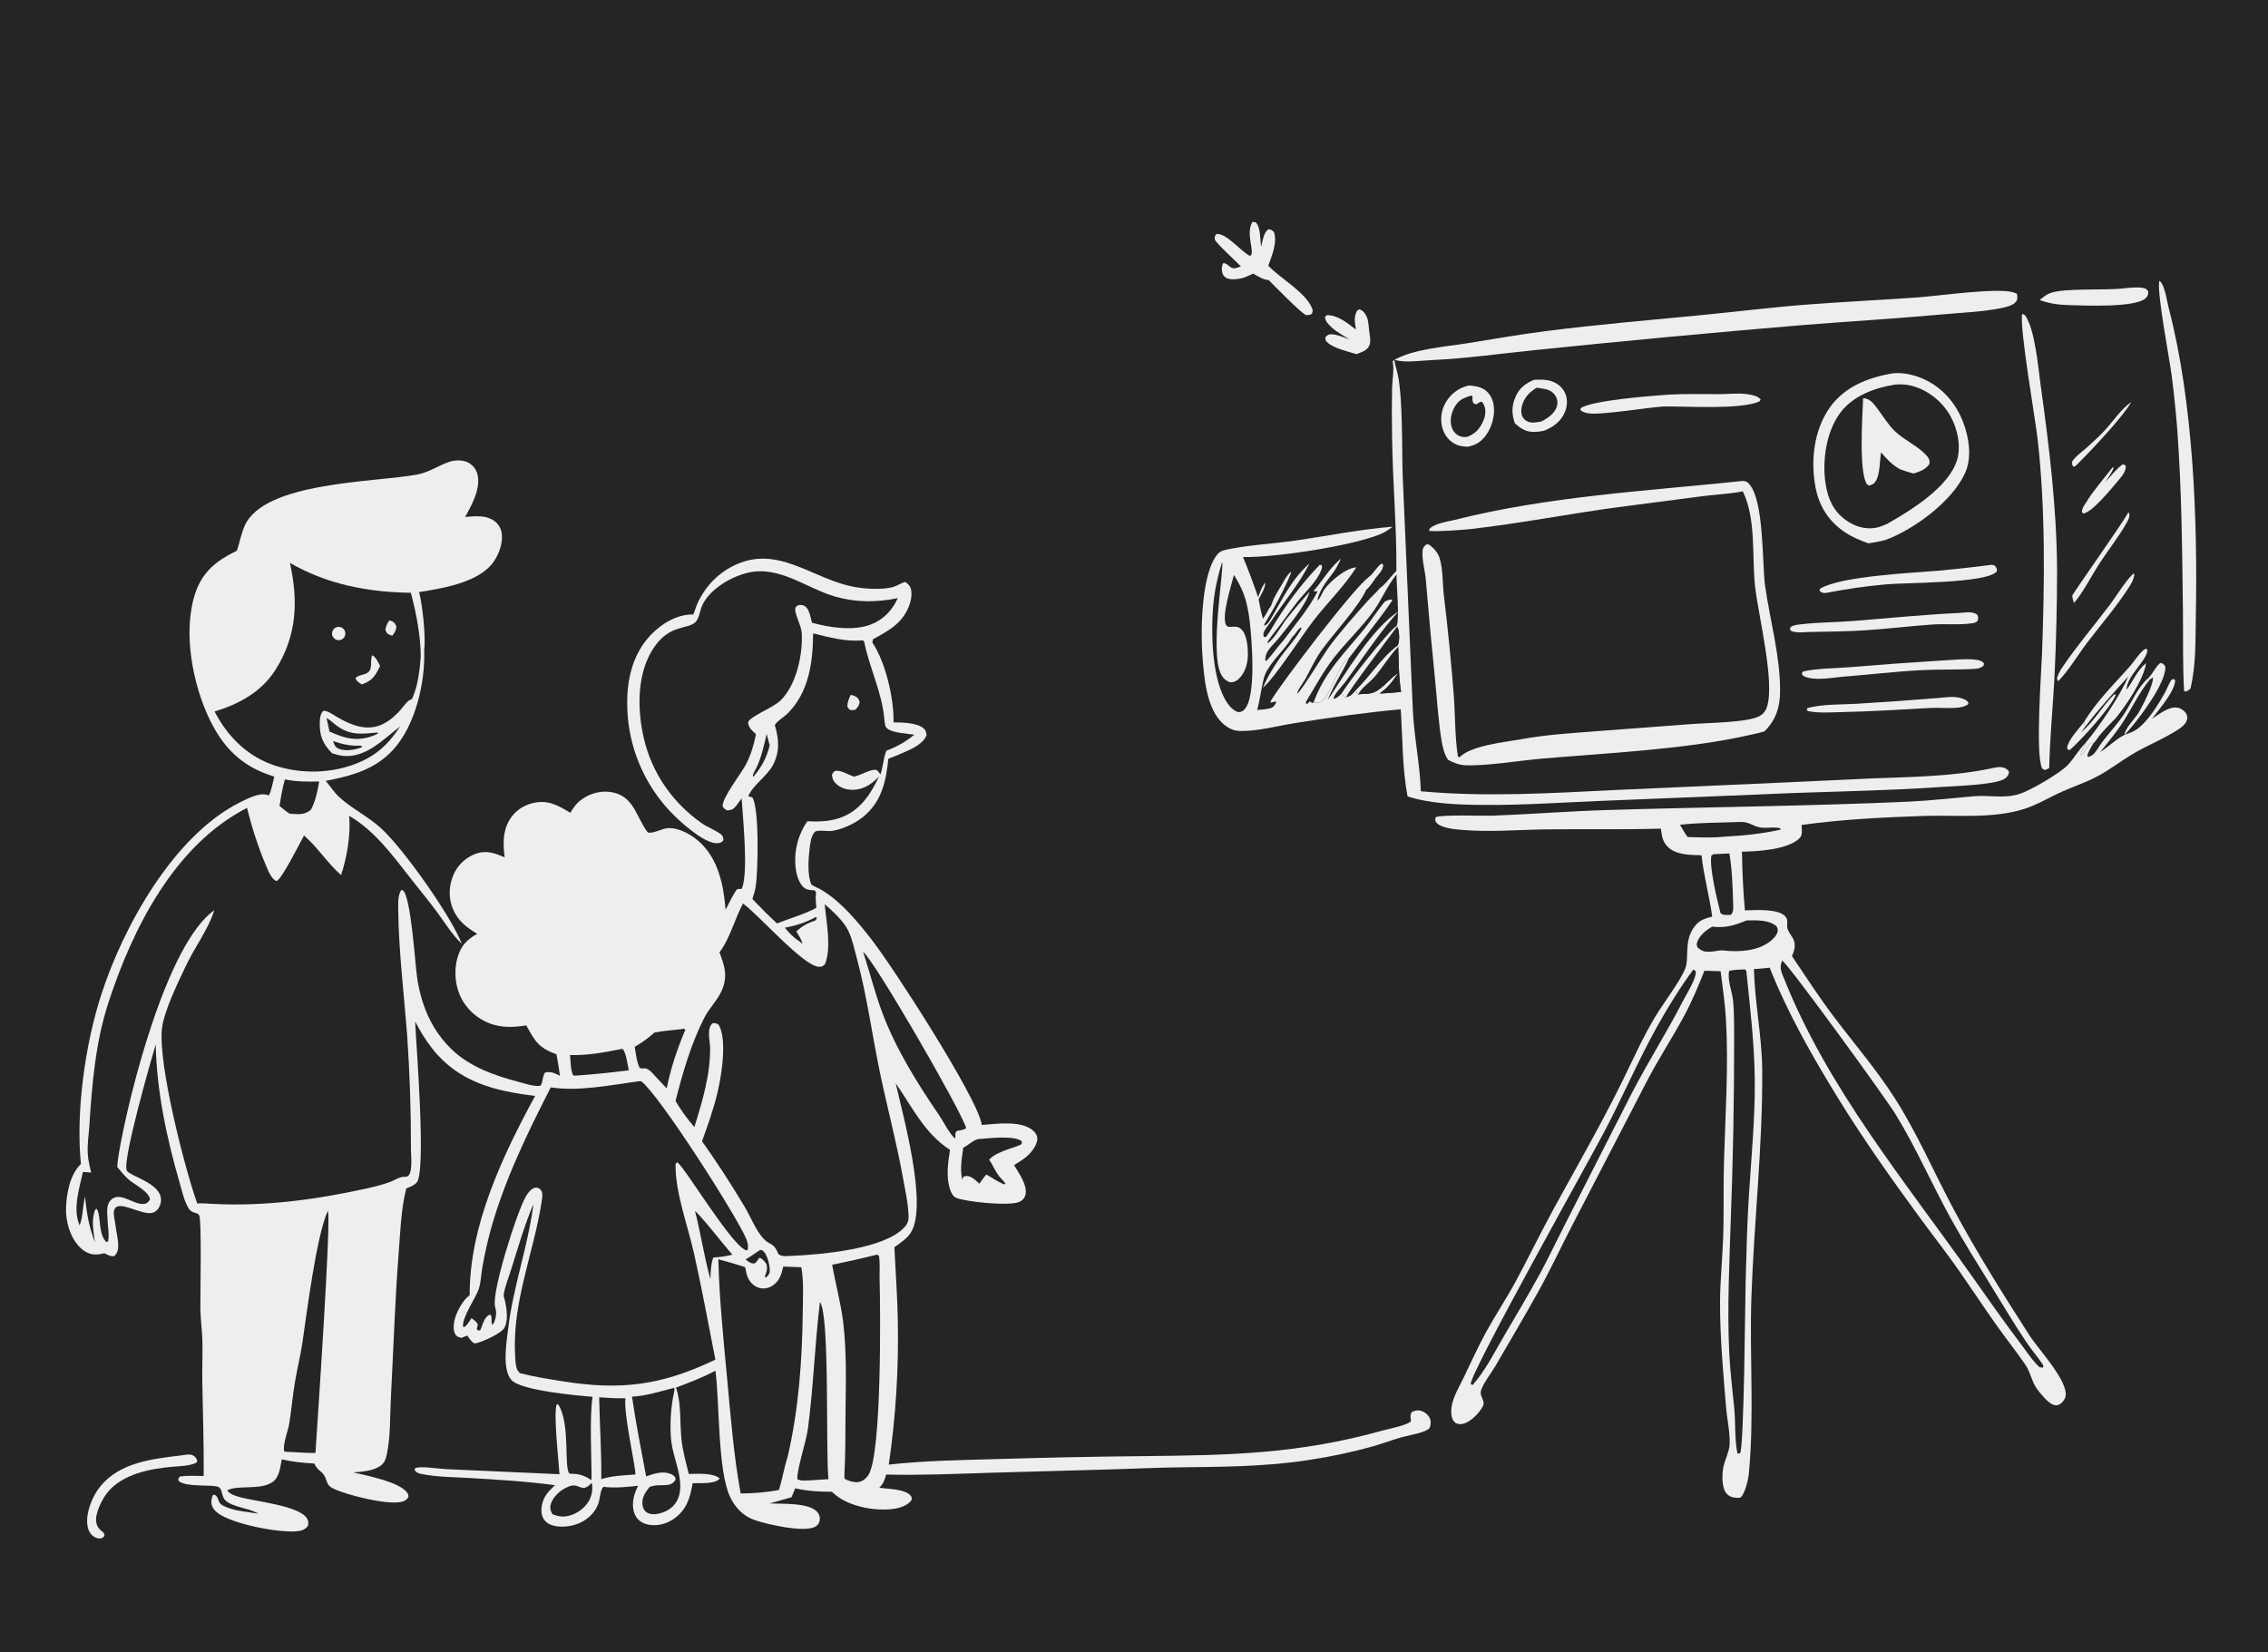 <?xml version="1.0" encoding="UTF-8"?> <svg xmlns="http://www.w3.org/2000/svg" width="151" height="110" viewBox="0 0 151 110" fill="none"><rect x="0" y="0" width="151" height="110" fill="#808080" stroke="none"/><g clip-path="url(#clip0_30_2404)"><path d="M0 -41H151V110H0V-41Z" fill="#252525"></path><path d="M15.77 36.666C15.954 36.123 16.054 35.549 16.284 35.02C17.575 32.049 25.015 32.123 27.798 31.589C28.588 31.437 29.174 30.998 29.916 30.748C30.306 30.617 30.822 30.607 31.191 30.807C31.227 30.827 31.262 30.848 31.296 30.872C31.33 30.895 31.363 30.92 31.394 30.946C31.426 30.973 31.456 31.001 31.484 31.03C31.513 31.06 31.54 31.091 31.565 31.123C31.59 31.155 31.614 31.189 31.636 31.224C31.658 31.259 31.678 31.294 31.696 31.331C31.715 31.368 31.731 31.405 31.745 31.444C31.76 31.483 31.772 31.522 31.783 31.561C32.033 32.515 31.41 33.615 30.973 34.419C31.59 34.373 32.23 34.285 32.792 34.606C32.83 34.626 32.865 34.649 32.9 34.674C32.935 34.698 32.968 34.724 33 34.753C33.032 34.781 33.062 34.81 33.091 34.842C33.12 34.873 33.147 34.905 33.172 34.94C33.198 34.974 33.221 35.009 33.243 35.046C33.264 35.082 33.284 35.12 33.302 35.158C33.32 35.197 33.335 35.236 33.349 35.277C33.362 35.317 33.374 35.358 33.383 35.399C33.53 36.048 33.243 36.854 32.878 37.384C31.91 38.792 29.466 39.167 27.902 39.421C28.14 40.331 28.352 42.394 28.243 43.319C28.314 45.458 27.649 48.329 26.157 49.937C24.932 51.256 23.391 51.654 21.69 51.99C21.989 52.354 22.261 52.775 22.607 53.09C23.4 53.814 24.455 54.329 25.331 55.11C26.832 56.449 30.053 61.026 30.747 62.837C30.119 62.264 29.622 61.43 29.112 60.743C28.557 59.996 27.966 59.278 27.391 58.547C26.163 56.986 24.993 55.34 23.242 54.313C23.367 55.53 23.099 57.103 22.707 58.26C21.8 57.466 21.152 56.415 20.242 55.627C19.987 56.081 18.769 58.536 18.409 58.663C18.052 58.518 17.837 57.926 17.693 57.587C17.19 56.407 16.754 55.037 16.446 53.791C11.62 56.254 8.811 61.842 7.207 66.793C6.346 69.45 6.13 72.18 5.949 74.946C5.909 75.553 5.81 76.16 5.841 76.769C5.863 77.21 5.964 77.64 6.073 78.066L5.522 78.024C5.279 79.133 4.828 80.498 5.3 81.585C5.522 81.046 5.509 80.266 5.659 79.668C5.77 80.783 5.922 81.662 6.321 82.716C6.233 81.985 6.056 81.248 6.337 80.542L6.428 80.475C6.765 80.954 6.497 82.128 7.088 82.7L7.194 82.648C7.293 82.163 7.167 81.669 7.16 81.18C7.144 80.787 7.062 80.264 7.339 79.941C7.959 79.219 8.912 80.286 9.637 80.149C9.812 80.115 9.884 80.01 9.983 79.874C9.981 79.366 8.917 78.844 8.561 78.527C8.279 78.277 8.045 77.988 7.81 77.697C7.823 77.356 7.874 77.024 7.932 76.688C8.561 73.008 11.08 62.85 14.266 60.605C14.259 60.625 14.252 60.645 14.245 60.666C13.875 61.845 12.936 63.12 12.384 64.288C11.862 65.394 10.931 67.28 10.786 68.454C10.501 70.775 12.289 77.764 13.13 80.123C13.483 80.104 13.829 80.131 14.181 80.154C17.635 80.326 20.974 79.879 24.342 79.143C24.891 79.023 25.445 78.886 25.973 78.692C26.26 78.587 26.602 78.346 26.906 78.347C26.952 78.347 26.998 78.355 27.043 78.35C27.521 78.291 27.363 76.956 27.36 76.57C27.368 74.023 27.284 71.478 27.109 68.937C26.898 66.174 26.549 63.373 26.513 60.603C26.508 60.189 26.481 59.633 26.703 59.273L26.811 59.261C27.354 59.627 27.632 64.091 27.759 64.992C27.835 65.57 27.961 66.138 28.135 66.695C28.523 67.903 29.144 68.972 30.06 69.855C31.294 71.044 32.924 71.604 34.547 72.037C34.967 72.149 35.482 72.327 35.916 72.298C36.157 72.282 36.085 71.636 36.296 71.409C36.677 71.309 36.949 71.461 37.281 71.627C37.22 71.147 37.133 70.671 37.052 70.195C35.855 69.76 35.638 69.349 35.038 68.269C34.349 68.385 33.625 68.427 32.944 68.245C32.886 68.23 32.83 68.213 32.774 68.195C32.718 68.177 32.662 68.157 32.606 68.137C32.551 68.116 32.496 68.094 32.442 68.07C32.388 68.046 32.335 68.021 32.282 67.995C32.229 67.969 32.177 67.941 32.125 67.912C32.074 67.884 32.023 67.853 31.973 67.822C31.923 67.791 31.873 67.758 31.825 67.724C31.777 67.69 31.729 67.655 31.683 67.619C31.636 67.583 31.59 67.546 31.545 67.507C31.5 67.469 31.457 67.429 31.414 67.388C31.371 67.348 31.329 67.306 31.288 67.263C31.247 67.221 31.208 67.177 31.169 67.132C31.131 67.088 31.093 67.042 31.057 66.995C31.02 66.949 30.985 66.901 30.951 66.853C30.917 66.805 30.885 66.755 30.853 66.706C30.822 66.656 30.791 66.605 30.762 66.553C30.303 65.722 30.197 64.672 30.46 63.761C30.686 62.976 31.078 62.553 31.772 62.174C31.079 61.754 30.526 61.343 30.182 60.581C29.858 59.861 29.868 59.053 30.159 58.324C30.175 58.283 30.192 58.242 30.21 58.202C30.228 58.162 30.247 58.123 30.268 58.084C30.288 58.045 30.309 58.006 30.331 57.968C30.353 57.93 30.376 57.893 30.4 57.856C30.424 57.819 30.449 57.783 30.475 57.748C30.501 57.712 30.528 57.678 30.556 57.643C30.583 57.609 30.612 57.576 30.641 57.543C30.67 57.511 30.701 57.479 30.732 57.447C30.763 57.416 30.794 57.386 30.827 57.356C30.859 57.327 30.893 57.298 30.927 57.27C30.961 57.242 30.995 57.215 31.03 57.19C31.066 57.163 31.102 57.138 31.139 57.114C31.175 57.09 31.212 57.066 31.25 57.044C31.288 57.022 31.326 57 31.365 56.98C31.404 56.959 31.444 56.94 31.483 56.922C31.523 56.903 31.564 56.886 31.605 56.87C32.365 56.569 32.892 56.791 33.599 57.075C33.491 56.222 33.461 55.371 33.916 54.6C34.255 54.025 34.796 53.641 35.441 53.477C36.455 53.219 37.135 53.608 37.973 54.115C37.986 54.094 37.998 54.073 38.011 54.052L38.077 53.948C38.231 53.702 38.378 53.506 38.605 53.32C39.143 52.877 39.874 52.643 40.571 52.722C42.214 52.906 42.328 54.385 43.127 55.419C43.426 55.534 44.056 55.18 44.41 55.141C45.108 55.064 45.937 55.516 46.45 55.949C47.81 57.093 48.173 58.89 48.308 60.569C48.444 60.342 48.942 59.25 49.108 59.195C49.226 59.155 49.233 59.239 49.399 59.158C49.831 58.001 49.465 54.549 49.377 53.16C49.267 53.313 49.154 53.465 49.039 53.616C48.851 53.858 48.75 53.923 48.443 53.962C48.259 53.88 48.233 53.86 48.116 53.697C48.029 53.167 49.406 51.425 49.703 50.823C50.01 50.198 50.199 49.564 50.331 48.882C50.077 48.642 49.838 48.459 49.805 48.093C49.944 47.674 51.466 47.146 52.002 46.602C52.996 45.594 53.417 43.727 53.386 42.34L53.382 42.191C53.37 41.673 52.895 40.886 52.947 40.509C52.962 40.402 53.053 40.36 53.129 40.294C53.271 40.276 53.379 40.26 53.516 40.319C53.887 40.48 53.955 41.099 54.06 41.459C55.236 41.79 56.832 42.026 57.997 41.572C58.834 41.247 59.408 40.624 59.775 39.823C58.358 40.113 56.987 40.12 55.589 39.715C53.672 39.158 51.905 37.648 49.811 38.127C48.672 38.388 47.208 39.243 46.732 40.353C46.601 40.66 46.552 41.145 46.327 41.394C45.818 41.955 44.528 41.486 43.427 43.282C42.382 44.986 42.431 47.316 42.876 49.197C43.419 51.492 44.783 53.44 46.708 54.8C47.108 55.083 47.591 55.248 47.982 55.531C48.139 55.645 48.151 55.76 48.164 55.94C48.045 56.076 48.011 56.109 47.819 56.135C47.06 56.238 45.68 55.039 45.161 54.557C45.096 54.497 45.032 54.437 44.968 54.375C44.905 54.314 44.842 54.252 44.78 54.189C44.718 54.126 44.657 54.063 44.597 53.998C44.536 53.934 44.477 53.869 44.418 53.803C44.359 53.737 44.301 53.671 44.244 53.603C44.187 53.536 44.131 53.468 44.076 53.399C44.02 53.33 43.966 53.261 43.912 53.191C43.859 53.121 43.806 53.05 43.755 52.978C43.703 52.907 43.652 52.835 43.602 52.762C43.552 52.689 43.503 52.616 43.455 52.542C43.407 52.468 43.359 52.394 43.313 52.318C43.267 52.243 43.222 52.167 43.178 52.091C43.133 52.015 43.09 51.938 43.047 51.861C43.005 51.783 42.964 51.705 42.923 51.627C42.883 51.548 42.843 51.469 42.805 51.39C42.767 51.31 42.729 51.23 42.693 51.15C42.657 51.07 42.621 50.989 42.587 50.908C42.553 50.826 42.519 50.745 42.487 50.662C42.455 50.58 42.423 50.498 42.393 50.415C42.363 50.332 42.334 50.249 42.306 50.165C42.278 50.081 42.251 49.997 42.224 49.913C42.199 49.829 42.174 49.744 42.15 49.659C42.126 49.574 42.103 49.489 42.081 49.403C42.06 49.318 42.039 49.232 42.02 49.146C42 49.06 41.982 48.974 41.964 48.887C41.947 48.801 41.931 48.714 41.916 48.627C41.9 48.54 41.886 48.453 41.873 48.366C41.861 48.278 41.849 48.191 41.838 48.103C41.827 48.016 41.818 47.928 41.809 47.84C41.8 47.752 41.793 47.664 41.787 47.576C41.78 47.488 41.775 47.4 41.771 47.312C41.767 47.224 41.764 47.136 41.762 47.048C41.716 45.309 42.099 43.558 43.333 42.269C44.037 41.532 45.03 40.923 46.069 40.912H46.167C46.285 40.565 46.403 40.212 46.575 39.887C47.064 38.962 47.788 38.217 48.716 37.728C51.764 36.12 54.09 38.617 56.991 39.096C57.695 39.212 58.853 39.287 59.53 39.057C59.782 38.972 59.99 38.825 60.249 38.745C60.385 38.821 60.496 38.907 60.578 39.044C60.754 39.342 60.684 39.85 60.584 40.164C60.176 41.45 59.212 41.967 58.126 42.558L58.076 42.767C58.967 44.105 59.526 46.512 59.489 48.097C60.03 48.095 61.084 48.119 61.498 48.498C61.653 48.639 61.665 48.748 61.687 48.948C61.461 49.535 60.734 49.847 60.191 50.089C59.847 50.243 59.495 50.382 59.145 50.521C58.986 52.039 58.704 53.382 57.448 54.401C56.922 54.828 56.057 55.231 55.376 55.323C55.113 55.359 54.428 55.236 54.264 55.379C54.002 55.607 53.94 56.179 53.9 56.515C53.82 57.183 53.744 58.273 54.022 58.892C54.267 59.074 54.55 59.137 54.789 59.309C56.034 60.078 57.053 61.315 57.955 62.459C59.451 64.356 64.877 72.797 65.327 74.718C65.341 74.778 65.354 74.837 65.367 74.897C66.345 74.828 68.022 74.572 68.804 75.293C68.951 75.429 69.059 75.599 69.062 75.807C69.067 76.264 68.623 76.785 68.288 77.055C68.049 77.247 67.773 77.407 67.517 77.575C67.821 78.094 68.44 78.936 68.268 79.568C68.213 79.772 68.091 79.901 67.907 80C67.281 80.335 64.315 80.019 63.674 79.755C63.458 79.666 63.355 79.467 63.278 79.255C62.969 78.416 63.111 77.415 63.251 76.557C61.556 75.466 60.747 73.722 59.634 72.118C60.092 74.185 61.825 80.295 60.614 82.111C60.376 82.468 59.893 82.791 59.546 83.04C59.623 84.656 59.744 86.274 59.775 87.892C59.808 89.501 59.774 91.108 59.674 92.714C59.574 94.32 59.407 95.919 59.174 97.511C61.564 97.247 63.97 97.211 66.372 97.144C69.62 97.044 72.868 96.978 76.118 96.948C81.903 96.884 86.406 96.819 92.076 95.237C92.473 95.127 93.709 94.896 93.946 94.616C93.915 94.364 93.87 94.254 93.982 94.022C94.194 93.912 94.374 93.862 94.607 93.932C94.865 94.01 95.099 94.199 95.205 94.45C95.295 94.664 95.254 94.856 95.186 95.066C94.955 95.384 93.782 95.56 93.361 95.678C92.68 95.869 92.018 96.125 91.336 96.317C89.981 96.69 88.608 96.982 87.218 97.192C84.259 97.662 81.351 97.656 78.365 97.696C76.904 97.715 75.441 97.79 73.98 97.83L65.975 98.054C63.643 98.128 61.332 98.229 58.998 98.175C58.899 98.543 58.818 98.776 58.544 99.052C59.1 99.138 60.24 99.127 60.625 99.573C60.725 99.69 60.695 99.741 60.69 99.877C60.394 100.268 59.887 100.41 59.417 100.469C58.246 100.616 56.577 100.304 55.648 99.55C55.557 99.474 55.466 99.397 55.377 99.318C54.528 99.319 53.774 99.278 52.947 99.089L52.694 99.688L51.241 100.099C52.062 100.135 53.857 100.026 54.418 100.672C54.545 100.818 54.599 100.998 54.58 101.19C54.561 101.383 54.468 101.529 54.304 101.631C53.585 102.076 51.012 101.477 50.224 101.198C49.473 100.932 48.931 100.356 48.6 99.644C47.776 97.868 47.916 93.422 47.634 91.263C46.783 91.706 45.907 92.053 45.008 92.384C45.373 93.453 45.253 94.696 45.37 95.815C45.455 96.623 45.666 97.351 45.858 98.134C46.443 98.13 47.445 98.044 47.916 98.427C47.79 98.615 47.58 98.654 47.36 98.698C46.957 98.777 46.524 98.728 46.114 98.752C45.946 99.732 45.722 100.529 44.852 101.13C44.374 101.46 43.757 101.622 43.18 101.512C42.848 101.448 42.542 101.284 42.355 100.995C42.089 100.584 42.105 100.042 42.221 99.584C42.278 99.356 42.383 99.136 42.48 98.923C41.704 98.997 40.957 99.092 40.178 98.99C39.965 99.169 39.945 99.79 39.845 100.078C39.463 101.177 38.282 101.729 37.175 101.631C36.82 101.599 36.447 101.485 36.23 101.183C36.027 100.901 36.017 100.525 36.084 100.196C36.206 99.598 36.527 99.288 36.949 98.884C35.084 98.629 33.183 98.519 31.305 98.406C30.249 98.343 29.051 98.345 28.02 98.126C27.817 98.082 27.73 98.041 27.604 97.878L27.642 97.75C28.013 97.591 29.218 97.795 29.706 97.815L37.248 98.151C37.203 97.312 36.829 94.086 37.068 93.497L37.169 93.513C37.992 94.782 37.524 97.74 37.914 98.108L38.248 98.131C38.702 98.159 39.006 98.306 39.384 98.549C39.392 96.95 39.238 94.473 39.451 92.998C38.353 92.907 34.652 92.579 34.04 91.868C33.411 91.14 33.73 89.31 33.836 88.431C34.171 85.66 35.139 83.01 35.504 80.26L35.491 80.211C34.915 81.605 34.486 83.058 34.039 84.497C33.876 85.024 33.629 85.621 33.541 86.163C33.517 86.311 33.577 86.424 33.61 86.563C33.738 87.1 33.86 87.951 33.56 88.438C33.347 88.784 32.093 89.36 31.677 89.435C31.559 89.457 31.483 89.384 31.399 89.302C31.292 89.198 31.202 89.043 31.115 88.92C30.979 88.966 30.848 89.017 30.715 89.072C30.538 89.022 30.424 89.008 30.317 88.838C30.105 88.501 30.236 87.891 30.368 87.55C30.535 87.119 30.802 86.655 31.136 86.338L31.213 86.323L31.179 86.292L31.271 86.225C31.253 81.587 33.457 76.968 35.627 72.963C32.939 72.644 30.531 72.042 28.773 69.807C28.334 69.249 27.974 68.642 27.639 68.017C27.706 69.528 28.387 77.937 27.751 78.72C27.583 78.928 27.281 79.027 27.044 79.131C26.695 80.541 26.654 82.012 26.541 83.456C26.293 86.643 26.196 89.837 26.026 93.029C25.961 94.25 26.007 95.634 25.754 96.828C25.677 97.193 25.575 97.447 25.246 97.648C24.765 97.944 24.065 97.99 23.512 98.029C24.368 98.234 26.713 98.679 27.14 99.433C27.18 99.504 27.186 99.56 27.2 99.636C27.119 99.808 27.047 99.876 26.867 99.948C26.023 100.291 23.069 99.54 22.189 99.106C21.969 98.997 21.836 98.884 21.76 98.641C21.502 97.817 21.233 98.096 20.921 97.436C20.171 97.404 19.493 97.328 18.762 97.164C18.653 97.682 18.612 98.359 18.134 98.68C17.309 99.233 15.882 98.849 15.133 99.218C15.27 99.477 15.659 99.584 15.921 99.663C16.889 99.956 19.945 100.229 20.446 101.106C20.553 101.293 20.536 101.405 20.495 101.607C20.312 101.83 20.105 101.911 19.823 101.944C18.593 102.084 15.395 101.463 14.452 100.7C14.248 100.535 14.088 100.311 14.075 100.043C14.066 99.861 14.101 99.716 14.17 99.548L14.29 99.509C14.402 99.611 14.457 99.633 14.505 99.779C14.594 100.047 14.667 100.159 14.926 100.282C15.624 100.614 16.452 100.648 17.201 100.78C17.174 100.764 17.146 100.748 17.118 100.732C16.515 100.398 15.517 100.343 15.029 99.916C14.753 99.675 14.817 99.238 14.613 99.042C14.348 98.786 12.467 99.067 11.896 98.608L11.868 98.465L11.982 98.302C12.497 98.232 13.04 98.266 13.56 98.269C13.58 96.172 13.503 94.092 13.469 91.998C13.454 91.069 13.501 90.136 13.472 89.208C13.45 88.507 13.35 87.809 13.341 87.106C13.331 86.39 13.434 81.256 13.268 80.928C13.24 80.874 13.185 80.838 13.144 80.793C13.122 80.788 13.1 80.782 13.078 80.777C12.881 80.724 12.771 80.681 12.617 80.538C12.275 80.056 12.133 79.339 11.968 78.773C11.109 75.822 10.425 72.626 10.369 69.542C10.052 70.569 8.15 77.223 8.435 77.921C8.606 78.339 11.123 78.832 10.665 80.21C10.587 80.446 10.429 80.652 10.187 80.735C9.473 80.979 7.891 79.82 7.614 80.533C7.524 80.765 7.623 81.142 7.661 81.382C7.711 81.9 7.869 82.427 7.869 82.947C7.869 83.23 7.815 83.422 7.611 83.631C7.341 83.666 7.192 83.552 6.947 83.441C6.754 83.485 6.563 83.522 6.364 83.523C5.956 83.527 5.587 83.318 5.308 83.032C4.66 82.365 4.367 81.331 4.397 80.419C4.427 79.458 4.665 78.179 5.387 77.499C5.042 74.008 5.662 69.552 6.748 66.203C8.218 61.665 11.567 55.65 15.928 53.447C16.426 53.196 17.272 52.738 17.817 52.933C17.838 52.941 17.86 52.95 17.881 52.959C18.02 52.879 18.196 51.934 18.262 51.706C18.189 51.683 18.116 51.66 18.043 51.635C16.121 51.001 14.916 49.824 14.019 48.025C12.829 45.64 12.131 42.037 13.016 39.451C13.501 38.033 14.464 37.296 15.77 36.666Z" fill="#EEEEEE"></path><path d="M42.512 71.988L42.696 71.994C43.912 72.913 49.046 80.955 49.681 82.476C49.778 82.707 49.859 83.014 49.756 83.252C48.909 83.291 45.499 77.534 45.076 77.379L44.978 77.502C44.944 79.374 45.793 81.597 46.205 83.445C46.727 85.789 47.17 88.167 47.629 90.523C44.053 92.239 41.341 92.586 37.445 91.963C36.501 91.812 35.545 91.665 34.62 91.421C34.562 91.366 34.525 91.336 34.479 91.264C34.312 91.001 34.314 90.522 34.296 90.212C34.095 86.705 35.523 83.45 36.055 80.055C36.09 79.832 36.177 79.401 36 79.22C35.89 79.108 35.789 79.047 35.631 79.075C35.377 79.12 35.164 79.407 35.038 79.611C34.445 80.57 32.712 86.041 32.959 86.997C32.983 87.086 33.008 87.171 33.02 87.263C33.058 87.573 32.976 87.963 32.789 88.215C32.652 87.997 32.806 87.742 32.645 87.515C32.209 87.673 32.154 88.202 31.969 88.573L31.816 88.582L31.741 88.468C31.753 88.43 31.809 88.261 31.81 88.225C31.817 88.057 31.515 87.864 31.395 87.757C31.304 87.899 31.215 88.044 31.106 88.173C31.003 88.295 31 88.339 30.835 88.354C30.72 87.743 31.663 86.457 31.875 85.818C32.017 85.391 32.03 84.863 32.108 84.416C32.253 83.576 32.437 82.744 32.659 81.921C33.581 78.584 35.099 75.467 36.669 72.396C38.53 72.682 40.656 72.243 42.512 71.988Z" fill="#252525"></path><path d="M49.466 60.154C50.518 60.906 53.506 64.357 54.531 64.367C54.742 64.369 54.778 64.323 54.927 64.193C55.374 63.095 55.009 61.377 54.909 60.198C55.464 60.692 56.182 61.332 56.498 62.011C56.755 62.563 56.895 63.233 57.053 63.824C57.729 66.347 58.066 68.93 58.601 71.483C59.09 73.819 59.705 76.11 60.127 78.464C60.257 79.188 60.425 79.937 60.476 80.669C60.507 81.12 60.525 81.381 60.204 81.724C58.847 83.174 54.663 83.529 52.718 83.613C52.437 83.625 52.038 83.687 51.826 83.493C51.486 82.661 51.277 82.958 50.821 82.456C50.306 81.887 49.971 80.997 49.57 80.332C48.683 78.845 47.739 77.395 46.74 75.981C47.119 74.944 47.498 73.863 47.759 72.79C48.022 71.711 48.438 69.215 47.847 68.229C47.666 68.115 47.659 68.109 47.447 68.125C47.028 68.484 47.272 69.266 47.279 69.77C47.301 71.534 46.75 73.369 46.229 75.041C45.76 74.498 45.343 73.919 44.976 73.303C45.438 71.46 46.027 69.442 46.9 67.745C47.222 67.119 47.749 66.625 48.042 65.974C48.474 65.013 48.251 64.325 47.899 63.399L47.886 63.426C48.599 62.499 48.915 61.186 49.466 60.154Z" fill="#252525"></path><path d="M19.303 37.477C21.802 38.918 24.505 39.425 27.356 39.467C27.715 40.833 28.005 42.309 28.014 43.721C27.932 44.691 27.833 45.648 27.428 46.543C27.084 46.662 26.937 46.953 26.71 47.215C25.363 48.768 24.12 48.723 22.447 47.742C22.219 47.608 21.772 47.283 21.52 47.329C21.308 47.558 21.294 47.853 21.289 48.152C21.275 49.01 21.506 49.536 22.107 50.15C22.336 50.229 22.582 50.294 22.823 50.322C24.342 50.495 25.526 49.217 26.639 48.365C26.056 49.263 25.386 50 24.431 50.51C22.625 51.473 20.349 51.611 18.409 51.005C16.527 50.417 15.187 49.096 14.284 47.37C15.93 46.877 17.418 46.059 18.353 44.575C19.774 42.317 19.864 40.016 19.303 37.477Z" fill="#252525"></path><path d="M24.776 43.625C25.04 43.75 25.169 44.086 25.305 44.333C25.279 44.389 25.253 44.444 25.226 44.5C24.951 45.071 24.698 45.352 24.091 45.566C23.899 45.461 23.741 45.353 23.666 45.148C23.874 44.928 24.184 44.958 24.434 44.813C24.858 44.568 24.611 44.027 24.776 43.625Z" fill="#EEEEEE"></path><path d="M22.436 41.751C22.45 41.748 22.464 41.745 22.478 41.742C22.492 41.74 22.507 41.738 22.521 41.737C22.535 41.736 22.55 41.736 22.564 41.737C22.579 41.737 22.593 41.738 22.607 41.74C22.621 41.742 22.636 41.745 22.649 41.748C22.664 41.751 22.677 41.755 22.691 41.76C22.705 41.764 22.718 41.769 22.731 41.775C22.744 41.781 22.757 41.788 22.77 41.795C22.782 41.802 22.794 41.81 22.806 41.818C22.817 41.827 22.829 41.835 22.84 41.845C22.851 41.854 22.861 41.864 22.871 41.874C22.881 41.885 22.89 41.896 22.899 41.907C22.908 41.919 22.916 41.93 22.924 41.943C22.931 41.955 22.939 41.967 22.945 41.98C22.951 41.993 22.957 42.006 22.962 42.02C22.968 42.033 22.972 42.047 22.976 42.06C22.98 42.074 22.983 42.088 22.986 42.102C22.988 42.117 22.99 42.131 22.991 42.145C22.992 42.16 22.992 42.174 22.992 42.188C22.992 42.203 22.991 42.217 22.989 42.231C22.987 42.245 22.985 42.26 22.982 42.274C22.979 42.288 22.975 42.302 22.971 42.315C22.966 42.329 22.961 42.342 22.956 42.355C22.95 42.369 22.943 42.382 22.936 42.394C22.93 42.407 22.922 42.419 22.914 42.431C22.905 42.443 22.897 42.454 22.887 42.465C22.878 42.476 22.868 42.486 22.858 42.496C22.848 42.507 22.837 42.516 22.826 42.525C22.814 42.534 22.803 42.542 22.791 42.55C22.779 42.558 22.766 42.565 22.754 42.572C22.741 42.579 22.728 42.585 22.714 42.59C22.701 42.595 22.687 42.6 22.674 42.604C22.655 42.609 22.636 42.614 22.617 42.617C22.597 42.62 22.578 42.621 22.558 42.622C22.539 42.622 22.52 42.621 22.5 42.619C22.481 42.617 22.462 42.614 22.443 42.609C22.424 42.604 22.405 42.598 22.387 42.591C22.369 42.584 22.351 42.575 22.334 42.566C22.317 42.556 22.301 42.546 22.285 42.534C22.27 42.523 22.255 42.51 22.241 42.496C22.227 42.483 22.214 42.468 22.202 42.453C22.19 42.438 22.179 42.422 22.169 42.405C22.159 42.388 22.15 42.371 22.142 42.353C22.135 42.335 22.128 42.317 22.123 42.298C22.118 42.279 22.114 42.26 22.111 42.241C22.108 42.221 22.107 42.202 22.107 42.183C22.107 42.163 22.108 42.144 22.11 42.124C22.113 42.105 22.116 42.086 22.121 42.067C22.126 42.048 22.132 42.03 22.14 42.011C22.147 41.993 22.155 41.976 22.165 41.959C22.175 41.942 22.186 41.926 22.198 41.91C22.209 41.895 22.222 41.88 22.236 41.866C22.25 41.853 22.264 41.84 22.28 41.828C22.295 41.816 22.311 41.805 22.328 41.795C22.345 41.786 22.363 41.777 22.381 41.77C22.399 41.762 22.417 41.756 22.436 41.751Z" fill="#EEEEEE"></path><path d="M25.911 41.31C25.973 41.323 26.046 41.335 26.102 41.364C26.29 41.462 26.32 41.54 26.392 41.724C26.369 41.985 26.278 42.11 26.125 42.318C26.07 42.308 26.015 42.3 25.964 42.277C25.767 42.187 25.743 42.136 25.663 41.949C25.678 41.692 25.786 41.526 25.911 41.31Z" fill="#EEEEEE"></path><path d="M54.137 42.172C55.253 42.435 56.277 42.739 57.436 42.631L57.534 42.712C57.887 44.493 58.761 46.17 58.889 47.996C58.923 48.22 58.904 48.374 59.1 48.525C59.465 48.806 60.424 48.842 60.877 48.914C60.308 49.377 59.706 49.729 59.014 49.976C59.005 50.002 58.995 50.028 58.986 50.053C58.807 50.546 58.791 51.058 58.62 51.559C58.605 51.539 58.59 51.518 58.574 51.498C58.509 51.413 58.402 51.254 58.288 51.249C57.908 51.232 57.279 51.625 56.855 51.71C56.508 51.592 55.988 51.272 55.637 51.316C55.463 51.413 55.465 51.417 55.389 51.602C55.423 51.892 55.521 52.069 55.747 52.252C56.104 52.539 56.577 52.627 57.024 52.566C57.651 52.481 58.096 52.136 58.524 51.698C57.952 52.91 57.24 54.002 55.901 54.461C55.222 54.694 54.465 54.717 53.753 54.677C53.711 54.737 53.67 54.799 53.631 54.862C53.592 54.925 53.554 54.988 53.518 55.053C53.482 55.117 53.448 55.183 53.415 55.249C53.382 55.315 53.351 55.382 53.322 55.45C53.292 55.518 53.264 55.586 53.238 55.655C53.212 55.724 53.187 55.794 53.164 55.864C53.142 55.935 53.121 56.005 53.101 56.077C53.082 56.148 53.065 56.22 53.049 56.292C53.033 56.364 53.019 56.437 53.007 56.51C52.995 56.583 52.984 56.656 52.975 56.729C52.967 56.803 52.96 56.876 52.955 56.95C52.95 57.024 52.947 57.098 52.945 57.171C52.944 57.245 52.944 57.319 52.946 57.393C52.948 57.467 52.952 57.541 52.958 57.614C52.964 57.688 52.972 57.762 52.981 57.835C52.99 57.908 53.002 57.981 53.015 58.054C53.081 58.418 53.286 58.983 53.636 59.17C53.806 59.261 54.06 59.267 54.252 59.284C54.339 59.432 54.316 59.356 54.333 59.507C54.274 59.798 54.335 60.145 54.353 60.443C53.523 60.886 52.604 61.129 51.734 61.482C51.162 60.959 50.626 60.416 50.093 59.855C50.188 59.577 50.268 59.298 50.315 59.007C50.468 58.061 50.566 53.76 50.083 53.081C49.97 53.064 49.922 53.056 49.821 52.996C50.166 52.232 51.043 51.705 51.452 50.953C51.931 50.07 51.866 49.196 51.584 48.273C51.743 47.996 52.178 47.757 52.417 47.522C53.858 46.103 54.12 44.106 54.137 42.172Z" fill="#252525"></path><path d="M56.641 46.262C56.741 46.29 56.87 46.317 56.959 46.368C57.142 46.473 57.162 46.545 57.235 46.73C57.203 46.984 57.117 47.075 56.95 47.252C56.886 47.262 56.764 47.285 56.702 47.279C56.524 47.262 56.493 47.173 56.414 47.037C56.419 46.736 56.516 46.532 56.641 46.262Z" fill="#EEEEEE"></path><path d="M47.826 83.841C48.427 83.998 49.022 84.173 49.611 84.365C49.661 84.617 49.704 84.897 49.823 85.126C49.972 85.413 50.231 85.654 50.545 85.745C50.827 85.826 51.121 85.779 51.373 85.633C51.891 85.333 52.019 84.867 52.149 84.326C52.55 84.337 52.951 84.352 53.352 84.371C53.521 85.336 53.457 86.351 53.446 87.327C53.408 90.581 53.18 93.797 52.445 96.972C52.21 97.704 52.088 98.462 51.865 99.196C51.016 99.366 50.176 99.428 49.312 99.434C48.845 96.886 48.649 94.328 48.409 91.753C48.161 89.106 47.892 86.502 47.826 83.841Z" fill="#252525"></path><path d="M58.356 83.539C58.45 83.54 58.391 83.531 58.519 83.609C58.603 84.122 58.549 84.662 58.563 85.182C58.619 87.244 58.709 96.747 57.831 98.181C57.673 98.44 57.438 98.625 57.133 98.677C56.911 98.714 56.398 98.585 56.227 98.441L56.219 98.172C56.295 96.777 56.28 95.365 56.295 93.968C56.318 92.011 56.371 90.023 56.143 88.077C55.991 86.782 55.632 85.494 55.405 84.206C56.394 84.005 57.378 83.783 58.356 83.539Z" fill="#252525"></path><path d="M21.829 80.618C22.073 81.044 21.109 95.109 21.002 96.74C20.324 96.736 19.643 96.684 18.966 96.65L18.913 96.601C18.834 96.099 19.18 95.274 19.263 94.751C19.403 93.866 19.48 92.971 19.625 92.086C19.771 91.193 19.996 90.317 20.129 89.421C20.419 87.477 21.067 82.245 21.829 80.618Z" fill="#252525"></path><path d="M44.893 92.398C44.916 92.503 44.895 92.622 44.871 92.725C44.654 93.689 44.579 95.01 44.698 95.999C44.84 97.176 45.617 98.642 45.14 99.777C44.957 100.214 44.624 100.508 44.184 100.677C43.861 100.8 43.414 100.896 43.093 100.715C42.893 100.602 42.8 100.399 42.775 100.18C42.724 99.74 42.928 99.402 43.192 99.072L43.253 98.997C43.27 98.991 43.286 98.986 43.303 98.981C43.715 98.835 44.048 98.917 44.46 98.862C44.659 98.836 44.805 98.76 44.924 98.599C45.003 98.493 44.974 98.479 44.958 98.358C44.89 98.28 44.828 98.214 44.733 98.169C44.159 97.898 43.574 98.104 43.018 98.295C42.687 96.522 42.339 94.773 42.078 92.987C43.01 92.946 43.99 92.625 44.893 92.398Z" fill="#252525"></path><path d="M57.466 63.372C58.276 64.042 63.871 73.73 64.328 75.095C64.177 75.246 63.928 75.248 63.72 75.291L63.607 75.421C63.612 75.556 63.613 75.674 63.599 75.81C63.203 75.487 62.827 74.687 62.524 74.246C61.078 72.137 59.649 69.843 58.748 67.44C58.251 66.116 57.904 64.719 57.466 63.372Z" fill="#252525"></path><path d="M54.592 86.683C55.26 87.601 54.961 96.531 55.157 98.481L53.909 98.562C53.639 98.564 53.325 98.619 53.084 98.479C53.061 97.778 53.675 96.004 53.791 95.117C54.16 92.313 54.249 89.486 54.592 86.683Z" fill="#252525"></path><path d="M39.891 93.031C40.476 93.076 41.05 93.107 41.637 93.096C41.516 94.229 42.376 97.875 42.298 98.169C41.542 98.236 40.756 98.24 40.032 98.483C40.054 96.656 39.925 94.854 39.891 93.031Z" fill="#252525"></path><path d="M45.34 68.523L45.529 68.485L45.629 68.561C45.092 69.826 44.659 71.118 44.386 72.466L43.476 71.491C43.311 71.303 43.219 71.222 42.989 71.127C42.831 71.141 42.745 71.15 42.59 71.106C42.384 70.675 42.337 70.165 42.258 69.696C42.736 69.423 43.168 69.109 43.578 68.741C44.157 68.634 44.755 68.59 45.34 68.523Z" fill="#252525"></path><path d="M65.246 75.831C65.854 75.786 67.534 75.58 68.021 75.981C68.021 76.038 68.047 76.101 68.022 76.152C67.934 76.332 66.447 76.596 65.913 77.151C65.894 77.172 65.875 77.193 65.855 77.214C66.145 77.62 66.313 78.129 66.667 78.478C66.779 78.589 66.861 78.677 66.941 78.816L66.838 78.857C66.438 78.674 66.052 78.419 65.671 78.197C65.5 78.385 65.355 78.603 65.203 78.808C65.034 78.652 64.837 78.456 64.625 78.361C64.444 78.279 64.334 78.278 64.148 78.335L64.063 78.539C63.903 77.854 64.036 77.093 64.133 76.409C64.501 76.246 64.843 75.826 65.246 75.831Z" fill="#252525"></path><path d="M41.402 69.835L41.453 69.838C41.688 70.072 41.783 70.909 41.865 71.262C40.701 71.403 39.527 71.535 38.357 71.609L38.175 71.612C37.983 71.312 37.995 70.618 37.951 70.243C39.139 70.278 40.245 70.067 41.402 69.835Z" fill="#252525"></path><path d="M18.968 51.889C19.729 52.053 20.477 52.044 21.251 52.032C21.133 52.701 21.023 53.291 20.71 53.9C20.263 54.291 19.85 54.201 19.294 54.179C19.047 54.025 18.832 53.847 18.61 53.66C18.705 53.061 18.801 52.474 18.968 51.889Z" fill="#252525"></path><path d="M39.366 98.743L39.425 98.825C39.443 99.135 39.437 99.388 39.325 99.681C39.129 100.198 38.668 100.617 38.161 100.824C37.675 101.023 37.26 101.016 36.783 100.814C36.766 100.786 36.748 100.758 36.733 100.729C36.622 100.51 36.61 100.292 36.696 100.064C36.865 99.61 37.306 99.226 37.736 99.027C37.998 98.906 38.197 98.848 38.473 98.961C38.617 99.019 38.729 99.053 38.885 99.072C39.125 98.996 39.201 98.933 39.366 98.743Z" fill="#252525"></path><path d="M46.274 80.632C46.676 80.938 48.237 82.952 48.759 83.532C48.33 83.652 47.932 83.694 47.489 83.723C47.481 83.747 47.474 83.771 47.466 83.794C47.318 84.243 47.319 84.692 47.3 85.16C46.877 83.68 46.66 82.128 46.274 80.632Z" fill="#252525"></path><path d="M21.74 47.805C22.005 47.947 22.238 48.189 22.485 48.363C23.362 48.98 24.151 48.866 25.147 48.765L25.161 48.838C25.044 48.898 24.925 48.955 24.802 49C23.738 49.388 22.909 49.153 21.933 48.703C21.881 48.402 21.807 48.103 21.74 47.805Z" fill="#252525"></path><path d="M50.615 83.215C50.686 83.23 50.73 83.23 50.788 83.272C51.078 83.484 51.243 84.205 51.25 84.546C51.255 84.808 51.175 84.885 51 85.053L50.918 85.015C50.943 84.936 50.964 84.855 50.992 84.777C51.084 84.526 51.08 84.421 51.034 84.164C50.917 84.003 50.753 83.774 50.548 83.741C50.46 83.893 50.39 83.998 50.255 84.113C49.986 84.15 49.862 84.003 49.636 83.861C49.966 83.651 50.293 83.436 50.615 83.215Z" fill="#252525"></path><path d="M51.045 48.867C51.116 49.117 51.177 49.371 51.243 49.623C51.047 50.435 50.71 51.063 50.172 51.701L50.137 51.71C50.076 51.572 50.313 51.228 50.381 51.082C50.705 50.39 50.867 49.608 51.045 48.867Z" fill="#252525"></path><path d="M54.336 61.045L54.377 61.157L54.302 61.276C53.801 61.446 53.405 61.647 53.02 62.016C53.158 62.257 53.388 62.564 53.419 62.84L53.221 62.668C52.824 62.424 52.547 62.118 52.253 61.765C53.037 61.619 53.633 61.422 54.336 61.045Z" fill="#252525"></path><path d="M22.174 49.34C22.748 49.534 23.309 49.678 23.92 49.643C24.041 49.636 24.041 49.664 24.135 49.733C23.687 49.915 23.027 50.044 22.562 49.855C22.308 49.752 22.26 49.575 22.174 49.34Z" fill="#252525"></path><path d="M143.031 45.146C143.05 45.127 143.07 45.109 143.089 45.09C143.321 44.86 143.605 44.262 143.859 44.137C144.047 44.207 144.051 44.212 144.158 44.382C144.227 45.455 142.422 47.833 141.692 48.658C141.61 48.75 141.527 48.841 141.443 48.931C141.708 48.83 142.01 48.732 142.244 48.571C143.014 48.042 143.704 46.892 144.154 46.087C144.242 45.929 144.481 45.34 144.586 45.259C144.624 45.23 144.674 45.222 144.719 45.204L144.822 45.3C144.77 46.084 143.753 47.205 143.278 47.855C143.738 47.562 144.416 46.998 145.002 47.12C145.224 47.166 145.455 47.337 145.564 47.536C145.654 47.7 145.639 47.845 145.572 48.013C145.48 48.243 145.229 48.433 145.029 48.565C144.096 49.174 143.017 49.601 142.052 50.167C141.188 50.673 140.414 51.295 139.516 51.752C138.795 52.119 138.034 52.374 137.297 52.702C136.444 53.081 135.647 53.581 134.753 53.864C132.656 54.526 130.226 54.252 128.052 54.325C125.367 54.417 122.607 54.553 119.945 54.926C119.958 55.201 120.03 55.576 119.828 55.788C119.079 56.572 116.998 56.693 115.976 56.701C115.998 57.995 116.055 59.323 116.174 60.612C116.833 60.598 118.323 60.479 118.835 60.984C119.131 61.277 118.905 61.542 119.016 61.853C119.163 62.266 119.496 62.458 119.491 62.963C119.489 63.195 119.405 63.445 119.303 63.652C120.226 65.024 121.13 66.418 122.128 67.737C123.461 69.499 124.92 71.2 126.115 73.057C127.619 75.394 128.753 78.041 130.062 80.495C131.6 83.377 133.359 86.165 135.123 88.914C135.711 89.829 137.727 91.967 137.519 92.969C137.48 93.158 137.305 93.405 137.135 93.496C136.96 93.589 136.826 93.585 136.65 93.503C136.306 93.342 135.85 92.787 135.624 92.478C135.258 91.978 135.192 91.365 134.853 90.871C134.254 89.998 133.587 89.161 132.972 88.296C132.108 87.082 131.289 85.836 130.438 84.613C129.616 83.431 128.725 82.305 127.874 81.144C125.972 78.55 124.078 75.882 122.393 73.143C120.673 70.348 119.034 67.483 117.822 64.428C117.476 64.462 117.125 64.509 116.778 64.516C116.825 66.762 117.307 68.971 117.325 71.223C117.367 76.297 116.776 81.325 116.605 86.387C116.474 90.273 116.806 94.213 116.438 98.094C116.398 98.516 116.204 99.334 115.933 99.655C115.853 99.75 115.715 99.722 115.6 99.718C115.335 99.71 115.122 99.629 114.943 99.427C114.632 99.076 114.653 98.254 114.715 97.817C114.794 97.255 115.14 96.68 115.158 96.132C115.183 95.351 114.984 94.478 114.919 93.69C114.728 91.364 114.513 89.069 114.518 86.733C114.521 85.308 114.67 83.886 114.723 82.462C114.786 80.753 114.731 79.046 114.78 77.339C114.871 74.186 115.091 71.031 114.912 67.874C114.851 66.8 114.688 65.729 114.556 64.662L113.477 64.631C113.088 65.617 112.671 66.621 112.171 67.555C111.351 69.089 110.386 70.546 109.591 72.094L104.707 81.521C103.934 83.012 103.231 84.532 102.413 86.002C101.484 87.672 100.509 89.32 99.547 90.972C99.285 91.421 98.765 92.077 98.611 92.552C98.525 92.817 98.655 92.989 98.739 93.231C98.796 93.394 98.793 93.498 98.711 93.651C98.478 94.086 97.934 94.647 97.447 94.785C97.249 94.841 97.107 94.824 96.916 94.749C96.712 94.565 96.649 94.405 96.628 94.135C96.617 93.989 96.62 93.837 96.639 93.692C96.726 93.031 97.154 92.33 97.441 91.735C97.932 90.717 98.401 89.674 98.945 88.683C99.571 87.541 100.298 86.456 100.918 85.309C101.78 83.713 102.569 82.077 103.439 80.485C104.998 77.632 106.623 74.824 108.055 71.901C108.747 70.488 109.402 69.023 110.214 67.675C110.766 66.76 111.777 65.454 112.181 64.538C112.514 63.783 112.035 62.55 112.922 61.565C113.214 61.241 113.587 61.129 113.997 61.027C113.813 59.665 113.426 58.299 113.286 56.944C112.529 56.913 111.585 56.945 111.017 56.359C110.735 56.068 110.658 55.757 110.606 55.367L110.589 55.243L110.579 55.168C108.051 55.247 105.519 55.188 102.989 55.218C101.116 55.241 99.197 55.413 97.325 55.253C96.873 55.215 95.983 55.137 95.662 54.802C95.527 54.662 95.554 54.586 95.579 54.413C95.905 54.219 98.717 54.331 99.318 54.309C101.864 54.215 104.405 54.011 106.955 53.932C113.651 53.727 120.363 53.674 127.057 53.374C128.502 53.31 129.943 53.139 131.383 53.014C132.432 52.923 133.436 53.191 134.467 52.856C135.218 52.611 137.174 51.467 137.679 50.923C138.1 50.469 138.39 49.935 138.829 49.487C138.824 49.519 138.823 49.551 138.815 49.582C138.757 49.829 138.514 50.031 138.537 50.281C138.846 50.149 139.023 49.359 139.39 49.47C139.231 49.743 139.016 50.038 138.965 50.353L139.077 50.39C139.216 50.326 139.319 50.284 139.424 50.169C139.622 49.951 139.776 49.647 139.957 49.409C140.452 48.758 141.028 48.153 141.469 47.465C141.961 46.697 142.332 45.745 143.031 45.146Z" fill="#EEEEEE"></path><path d="M143.031 45.146C143.05 45.127 143.07 45.109 143.089 45.09C143.321 44.86 143.605 44.262 143.859 44.137C144.047 44.207 144.051 44.212 144.158 44.382C144.227 45.455 142.422 47.833 141.692 48.658C141.61 48.75 141.527 48.841 141.443 48.931C140.905 49.187 140.358 49.744 139.829 50.067C140.372 49.393 140.933 48.722 141.399 47.991C141.974 47.087 142.435 46.087 143.119 45.258L143.031 45.146Z" fill="#252525"></path><path d="M143.031 45.146C143.051 45.127 143.07 45.109 143.089 45.09C143.321 44.861 143.605 44.262 143.859 44.137C144.048 44.208 144.051 44.212 144.158 44.382C144.227 45.455 142.422 47.833 141.692 48.658C141.61 48.75 141.527 48.841 141.443 48.931C141.47 48.495 142.161 47.83 142.401 47.428C142.632 47.044 143.428 45.48 143.332 45.103L143.119 45.258L143.031 45.146Z" fill="#EEEEEE"></path><path d="M118.653 63.953C119.086 64.212 125.518 73.075 126.188 74.163C127.564 76.399 128.612 78.827 129.879 81.124C130.733 82.673 131.681 84.177 132.609 85.681C133.368 86.912 134.111 88.169 134.919 89.368C135.248 89.857 135.634 90.305 135.967 90.79C136.071 90.943 136.049 90.899 136.02 91.058L135.793 91.031C135.325 90.607 134.937 89.992 134.551 89.487C133.393 87.966 132.315 86.413 131.212 84.854C126.785 78.597 121.679 72.411 118.811 65.229C118.616 64.743 118.437 64.452 118.653 63.953Z" fill="#252525"></path><path d="M116.183 64.541L116.268 64.654C116.519 67.105 116.816 69.544 116.831 72.012C116.847 74.531 116.601 77.039 116.441 79.55C116.317 81.494 116.274 83.466 116.22 85.413C116.189 86.503 116.123 96.257 115.854 96.753L115.679 96.778C115.478 95.832 115.559 94.75 115.465 93.779C115.344 92.543 115.189 91.3 115.13 90.059C114.989 87.105 115.139 84.148 115.233 81.197C115.384 77.211 115.458 73.224 115.456 69.235C115.453 68.391 115.466 67.512 115.392 66.674C115.336 66.032 114.991 65.276 115.124 64.64C115.459 64.553 115.837 64.562 116.183 64.541Z" fill="#252525"></path><path d="M112.738 64.553C112.809 64.6 112.894 64.62 112.902 64.713C112.938 65.16 112.275 66.203 112.053 66.635C110.981 68.725 109.716 70.708 108.635 72.797L104.108 81.688C103.572 82.735 103.073 83.803 102.509 84.835C101.747 86.226 100.931 87.59 100.13 88.958C99.491 90.051 98.886 91.26 98.048 92.213L97.917 92.149C97.915 91.333 105.758 77.36 106.843 75.292C108.052 72.991 109.082 70.577 110.349 68.309C111.054 67.046 111.878 65.715 112.738 64.553Z" fill="#252525"></path><path d="M116.294 61.281C116.922 61.27 117.786 61.228 118.278 61.67C118.324 61.779 118.381 61.853 118.362 61.974C118.316 62.27 118.062 62.512 117.836 62.688C117.03 63.316 115.804 63.389 114.821 63.291C114.502 63.233 114.209 63.347 113.89 63.365C113.514 63.386 113.294 63.335 113.016 63.076C112.987 62.971 112.948 62.903 112.977 62.793C113.109 62.303 113.579 61.926 114.001 61.695C114.917 61.799 115.457 61.61 116.294 61.281Z" fill="#252525"></path><path d="M115.604 54.734L115.711 54.73C115.763 54.729 115.816 54.73 115.869 54.727C116.435 54.688 116.685 55.01 117.202 55.091C117.651 55.161 118.115 55.026 118.555 55.153L118.536 55.236C117.377 55.504 116.008 55.645 114.823 55.703C114.016 55.792 113.168 55.751 112.358 55.728C112.168 55.475 112.016 55.184 111.854 54.913C113.087 54.77 114.363 54.777 115.604 54.734Z" fill="#252525"></path><path d="M114.087 56.872L115.14 56.82C115.323 57.879 115.357 59.038 115.389 60.114C115.398 60.407 115.443 60.693 115.234 60.913C115.004 60.913 114.721 60.959 114.553 60.798C114.337 59.981 113.789 57.728 113.942 56.959L114.087 56.872Z" fill="#252525"></path><path d="M25.31 10.812C25.918 11.001 26.445 11.022 27.069 10.941C29.02 11.993 30.877 13.244 32.793 14.363C32.837 14.855 32.858 15.345 32.872 15.839C30.989 14.661 28.654 13.838 26.576 13.045C26.336 13.285 25.993 13.584 25.903 13.922C25.871 14.039 25.89 14.016 25.951 14.139C26.095 14.158 26.263 14.17 26.401 14.216C26.64 14.297 26.912 14.634 27.081 14.827C28.901 16.902 29.163 19.331 30.373 21.724C30.761 22.43 31.031 23.207 31.317 23.959C30.028 23.965 28.67 23.947 27.39 23.803C26.065 23.654 24.738 23.374 23.423 23.141C23.719 21.682 24.156 20.23 24.537 18.791C24.899 17.421 25.22 15.987 25.703 14.657C25.777 14.715 25.839 14.768 25.902 14.84C25.92 14.861 25.936 14.882 25.954 14.903L26.005 14.864C25.986 14.788 25.984 14.755 25.934 14.683C25.785 14.471 25.403 14.137 25.142 14.125C24.5 14.096 23.882 15.19 23.446 15.589C23.317 15.707 23.216 15.792 23.037 15.784C23.023 15.737 23 15.691 22.995 15.643C22.91 14.902 24.903 11.564 25.31 10.812Z" fill="#252525"></path><path d="M92.969 38.011C92.994 35.039 92.719 32.055 92.682 29.081C92.663 28 92.663 26.918 92.682 25.837C92.694 25.317 92.816 24.721 92.743 24.212C92.737 24.163 92.727 24.114 92.719 24.065L92.832 23.962C92.876 24.2 92.922 24.427 92.991 24.658C93.422 26.085 93.324 30.057 93.39 31.702L94.062 47.225C94.14 49.048 94.54 50.867 94.598 52.682C98.915 53.075 103.193 52.814 107.509 52.599L117.531 52.155L124.547 51.831C127.234 51.724 130.033 51.708 132.666 51.138C133.025 51.06 133.468 50.989 133.728 51.337C133.77 51.394 133.764 51.404 133.745 51.477C133.697 51.667 133.563 51.807 133.39 51.892C132.647 52.259 130.278 52.326 129.392 52.388C125.276 52.674 121.141 52.699 117.02 52.899L106.448 53.328C103.86 53.438 101.248 53.617 98.656 53.591C97.055 53.574 95.247 53.515 93.717 53.026C93.352 51.159 93.389 49.12 93.259 47.224C90.937 47.432 88.605 47.771 86.301 48.128C85.093 48.315 83.723 48.707 82.506 48.664C82.128 48.651 81.796 48.489 81.506 48.252C80.3 47.267 80.152 44.994 80.049 43.564C79.931 41.936 79.994 38.115 81.07 36.892C81.271 36.663 81.504 36.625 81.796 36.565C83.219 36.277 84.744 36.205 86.19 35.998C88.365 35.687 90.536 35.243 92.725 35.065C92.479 35.242 92.231 35.426 91.95 35.545C90.031 36.353 84.856 37.13 82.755 37.088C83.128 37.966 83.451 38.851 83.76 39.754C83.897 39.422 84.014 39.065 84.237 38.781C84.258 39.137 83.961 39.587 83.796 39.9C83.879 40.34 83.957 40.774 84.09 41.201C84.211 40.999 84.38 40.775 84.463 40.556C84.544 40.456 84.618 40.372 84.658 40.248C84.865 39.608 85.279 39.085 85.589 38.493C85.693 38.359 85.815 38.127 85.976 38.082C85.615 39.069 84.729 40.671 84.173 41.567L84.172 41.652C84.365 41.6 84.48 41.419 84.578 41.255C85.433 39.825 85.883 38.708 87.173 37.519C86.517 38.873 85.478 40.062 84.655 41.323C84.509 41.547 84.301 41.778 84.18 42.009C84.101 42.159 84.096 42.25 84.151 42.41C84.31 42.395 84.263 42.431 84.346 42.33C84.442 42.21 84.52 42.083 84.601 41.953C85.507 40.407 86.611 38.899 87.86 37.612L87.978 37.613C88.042 37.765 88.032 37.785 87.975 37.936C87.671 38.746 86.87 39.432 86.348 40.106C85.8 40.812 85.29 41.55 84.733 42.25C84.67 42.335 84.606 42.42 84.546 42.507C84.474 42.611 84.373 42.709 84.399 42.837C84.898 42.465 85.302 41.656 85.7 41.154C86.174 40.554 86.675 39.98 87.18 39.407C86.988 40.256 85.683 41.808 85.107 42.525C84.873 42.816 84.554 43.09 84.37 43.413C84.27 43.588 84.253 43.769 84.233 43.967L84.317 44C84.737 43.562 85.067 43.05 85.48 42.603C86.2 41.608 87.208 40.451 87.723 39.36C87.679 39.365 87.636 39.376 87.592 39.376C87.545 39.374 87.499 39.361 87.453 39.354C88.023 38.699 88.45 37.947 89.097 37.355C89.16 37.297 89.222 37.239 89.286 37.182C89.105 37.565 88.942 37.906 88.675 38.239C88.297 38.711 87.805 39.382 87.704 39.987C87.901 39.867 88.048 39.406 88.205 39.201C88.621 38.66 89.608 37.812 90.299 37.774C89.544 38.985 88.363 40.144 87.475 41.287C86.675 42.318 84.907 45.093 84.082 45.792C84.397 45.046 84.791 44.405 85.259 43.745C85.55 43.335 86.533 42.218 86.659 41.807C86.57 41.799 86.588 41.784 86.521 41.84C86.328 42.002 86.254 42.234 86.043 42.403C85.538 43.265 84.638 43.995 84.237 44.885C84.034 45.338 83.892 46.647 83.696 47.269C83.978 47.242 84.304 47.232 84.575 47.152C84.801 47.085 84.847 46.983 84.959 46.787L84.933 46.696L84.614 46.78L84.593 46.695C85.181 45.63 90.193 39.061 91.106 38.451C91.136 38.427 91.166 38.404 91.195 38.38C91.498 38.128 91.659 37.761 91.989 37.53L92.086 37.617C92.059 38.048 91.669 38.295 91.47 38.642C91.334 38.814 91.157 39.112 90.98 39.23C90.475 40.373 88.826 42.135 88.01 43.263C87.573 43.868 87.255 44.573 86.895 45.226C86.737 45.512 86.409 45.884 86.359 46.196C86.677 45.961 88.121 43.562 88.485 43.073C89.266 42.022 90.149 41.03 91.019 40.052C91.295 39.743 91.607 39.483 91.868 39.159C92.244 38.912 92.625 38.343 92.969 38.011Z" fill="#EEEEEE"></path><path d="M91.106 38.451C91.135 38.427 91.165 38.404 91.194 38.38C91.498 38.128 91.659 37.761 91.988 37.53L92.086 37.617C92.058 38.048 91.668 38.295 91.47 38.642C91.334 38.814 91.156 39.112 90.98 39.23C90.88 39.239 90.813 39.221 90.737 39.294C90.466 39.55 90.234 39.988 89.999 40.293C89.173 41.382 88.361 42.481 87.563 43.591C86.969 44.409 86.334 45.499 85.546 46.132L85.509 46.077C85.828 45.257 86.523 44.527 87.037 43.818C88.055 42.41 89.042 40.999 90.126 39.638C90.334 39.377 91.006 38.798 91.094 38.52C91.102 38.498 91.102 38.474 91.106 38.451Z" fill="#EEEEEE"></path><path d="M87.453 46.773L87.364 46.8L87.2 46.692C87.106 46.803 87.111 46.837 86.963 46.87L86.942 46.739C87.556 45.735 88.105 44.692 88.833 43.763C89.643 42.729 90.604 41.832 91.385 40.773C91.984 39.96 92.338 39.025 92.98 38.247C92.971 38.892 93.187 41.202 92.992 41.657L93.019 41.715C93.163 41.962 93.188 42.536 93.108 42.82C93.084 42.905 93.079 42.906 93.042 42.972L93.09 43.062C93.129 44.049 93.12 45.093 93.282 46.066C92.806 46.114 92.333 46.158 91.855 46.172C92.344 45.82 92.666 45.461 92.986 44.95L93.039 44.866L93.07 44.815L92.991 44.871C92.464 45.248 91.888 46.053 91.239 46.165C90.981 46.209 90.699 46.194 90.434 46.229L90.228 45.977C90.044 46.221 89.931 46.338 89.625 46.416C89.455 46.401 89.424 46.309 89.31 46.19C89.142 46.35 89.021 46.488 88.783 46.531C88.785 46.247 89.399 45.636 89.585 45.381C90.751 43.787 91.786 42.197 93.1 40.709C91.315 41.887 89.614 44.8 88.394 46.613C88.783 45.615 89.379 44.769 89.821 43.805C89.107 44.121 88.555 46.496 87.912 46.747C87.815 46.785 87.563 46.778 87.453 46.773Z" fill="#252525"></path><path d="M90.228 45.977C91.213 45.023 91.946 43.802 93.043 42.972L93.09 43.062C93.129 44.049 93.12 45.093 93.282 46.067C92.806 46.114 92.334 46.158 91.855 46.172C92.344 45.82 92.666 45.461 92.987 44.95L93.04 44.866L93.071 44.815L92.992 44.871C92.465 45.248 91.889 46.053 91.239 46.165C90.981 46.209 90.7 46.194 90.435 46.229L90.228 45.977Z" fill="#252525"></path><path d="M90.228 45.977C91.213 45.023 91.946 43.802 93.043 42.972L93.09 43.062C92.509 43.663 92.077 44.402 91.537 45.042C91.231 45.403 90.609 45.825 90.435 46.229L90.228 45.977Z" fill="#EEEEEE"></path><path d="M87.452 46.773C88.186 44.744 89.534 43.468 90.852 41.849C91.328 41.265 91.719 40.622 92.207 40.047C92.393 39.967 92.501 39.897 92.708 39.922C92.662 40.168 90.211 43.276 89.82 43.805C89.107 44.121 88.555 46.496 87.912 46.747C87.814 46.785 87.562 46.778 87.452 46.773Z" fill="#EEEEEE"></path><path d="M93.019 41.715C93.164 41.962 93.189 42.536 93.109 42.82C93.085 42.905 93.08 42.906 93.043 42.972C91.946 43.802 91.214 45.023 90.229 45.977C90.044 46.221 89.931 46.338 89.625 46.416C89.681 46.132 92.591 42.287 93.019 41.715Z" fill="#252525"></path><path d="M92.993 41.657L93.019 41.715C92.591 42.287 89.681 46.132 89.625 46.416C89.456 46.401 89.425 46.309 89.311 46.19C89.776 45.399 92.382 42.08 92.993 41.657Z" fill="#EEEEEE"></path><path d="M81.362 37.434C81.536 37.676 80.543 43.284 81.267 44.828C81.411 45.135 81.588 45.322 81.909 45.43C82.118 45.423 82.262 45.379 82.422 45.244C82.826 44.906 83.022 44.352 83.068 43.841C83.115 43.319 83.057 42.306 82.664 41.915C82.48 41.733 82.331 41.714 82.085 41.726C82.065 41.727 81.905 41.738 81.88 41.736C81.78 41.727 81.692 41.716 81.639 41.626C81.298 41.054 81.985 38.961 82.155 38.277C82.383 38.645 82.576 39.004 82.746 39.402C82.995 40.022 83.129 40.725 83.206 41.387C83.34 42.533 83.667 46.446 82.84 47.246C82.685 47.396 82.626 47.397 82.423 47.412C82.013 47.25 81.769 46.93 81.557 46.553C80.613 44.868 80.602 41.596 80.836 39.747C80.937 38.954 81.134 38.199 81.362 37.434Z" fill="#252525"></path><path d="M125.954 24.863C126.63 24.777 127.388 24.939 128.006 25.206C129.255 25.746 130.181 26.782 130.676 28.039C131.096 29.105 131.316 30.46 130.816 31.532C129.949 33.392 127.458 35.226 125.586 35.93C125.198 36.051 124.798 36.109 124.398 36.176C123.841 35.983 123.292 35.746 122.802 35.415C121.743 34.699 121.113 33.697 120.875 32.447C120.539 30.682 120.759 28.663 121.807 27.158C122.781 25.76 124.337 25.155 125.954 24.863Z" fill="#EEEEEE"></path><path d="M126.169 25.608C126.578 25.568 126.941 25.59 127.339 25.701C128.405 25.996 129.332 26.758 129.868 27.72C130.327 28.544 130.578 29.717 130.296 30.634C129.74 32.445 127.194 34.001 125.633 34.882C125.387 34.987 125.144 35.094 124.88 35.141C124.172 35.268 123.468 35.042 122.893 34.629C122.056 34.026 121.701 33.204 121.546 32.216C121.306 30.679 121.585 28.705 122.551 27.444C123.395 26.342 124.84 25.809 126.169 25.608Z" fill="#252525"></path><path d="M124.045 26.509C124.538 26.535 124.778 26.917 125.051 27.284C125.402 27.756 125.743 28.313 126.169 28.719C126.804 29.323 127.693 29.684 128.279 30.345C128.44 30.526 128.484 30.642 128.462 30.881C128.211 31.267 127.838 31.379 127.424 31.526C127.104 31.453 126.804 31.352 126.496 31.242C125.969 30.939 125.625 30.575 125.238 30.119C125.141 30.679 125.178 31.504 124.908 31.996C124.798 32.197 124.652 32.278 124.438 32.33L124.297 32.243C123.744 31.396 123.996 27.689 124.045 26.509Z" fill="#EEEEEE"></path><path d="M116.004 32.024C116.164 32.022 116.29 32.053 116.405 32.167C117.473 33.222 117.308 37.526 117.519 39.013C117.847 41.325 118.518 43.633 118.516 45.984C118.516 47.056 118.252 47.922 117.481 48.689C117.066 48.818 116.636 48.904 116.211 48.997C112.086 49.899 106.97 50.142 102.725 50.502C101.133 50.637 99.073 51.003 97.541 50.949C97.181 50.936 96.705 50.768 96.404 50.575C96.156 50.204 96.054 49.777 95.982 49.342C95.768 48.048 95.685 46.701 95.559 45.396C95.329 43.134 95.119 40.871 94.93 38.605C94.879 38.017 94.646 37.192 94.718 36.631C94.743 36.432 94.838 36.346 94.989 36.235L95.16 36.267C95.455 36.495 95.729 36.784 95.843 37.148C96.079 37.905 96.036 38.822 96.127 39.616C96.395 41.837 96.617 44.062 96.791 46.293C96.889 47.63 96.86 49.049 97.065 50.368L97.174 50.419C97.934 49.636 100.165 49.413 101.25 49.223C102.934 48.909 104.677 48.808 106.383 48.676L112.693 48.201C113.753 48.123 116.121 48.108 117.027 47.733C117.332 47.607 117.53 47.393 117.636 47.082C118.191 45.456 117.073 40.975 116.857 39.111C116.623 37.087 116.947 34.579 116.033 32.713C115.196 32.882 114.302 32.917 113.452 33.023L107.763 33.763C104.44 34.209 101.153 34.862 97.821 35.234C97.438 35.277 95.405 35.424 95.151 35.337L95.173 35.214C95.513 34.842 96.393 34.73 96.876 34.608C103.097 33.038 109.638 32.691 116.004 32.024Z" fill="#EEEEEE"></path><path d="M92.832 23.962C94.134 23.223 96.251 23.088 97.737 22.846C99.453 22.567 101.173 22.267 102.898 22.047C106.364 21.605 109.852 21.311 113.329 20.974C115.676 20.746 118.02 20.453 120.371 20.273C122.8 20.087 125.234 19.975 127.663 19.802C129.061 19.702 132.879 19.152 134.004 19.452C134.104 19.479 134.195 19.519 134.29 19.561C134.309 19.786 134.36 19.914 134.206 20.106C134.01 20.352 133.486 20.464 133.196 20.521C131.967 20.766 130.612 20.815 129.36 20.929C126.247 21.212 123.128 21.393 120.012 21.644C114.137 22.134 108.267 22.682 102.403 23.288C100.015 23.528 97.655 23.868 95.255 23.98C94.662 24.008 94.03 24.091 93.441 24.056C93.235 24.043 93.032 24.012 92.832 23.962Z" fill="#EEEEEE"></path><path d="M134.637 20.895L134.819 20.985C135.487 21.895 135.693 24.431 135.859 25.619C136.427 29.692 136.936 33.83 136.957 37.948C136.955 40.314 136.898 42.678 136.787 45.041C136.674 47.078 136.482 49.094 136.432 51.137C136.331 51.201 136.246 51.228 136.133 51.265L135.971 51.173C135.495 50.318 135.912 44.735 135.955 43.53C136.123 38.797 136.193 33.969 135.665 29.258C135.511 27.89 134.424 21.687 134.637 20.895Z" fill="#EEEEEE"></path><path d="M143.766 18.696C143.877 18.786 143.854 18.751 143.924 18.867C144.175 19.29 144.278 20.082 144.405 20.568C146.016 26.775 146.321 34.542 146.195 40.969C146.164 42.582 146.219 44.283 145.835 45.855C145.74 45.935 145.647 45.987 145.539 46.047L145.414 46.003C145.312 44.255 145.359 42.476 145.337 40.723C145.287 36.671 145.255 32.593 144.956 28.55C144.86 27.368 144.738 26.189 144.59 25.012C144.438 23.855 143.579 19.436 143.766 18.696Z" fill="#EEEEEE"></path><path d="M97.812 25.66C98.168 25.705 98.533 25.736 98.838 25.943C99.165 26.165 99.368 26.539 99.437 26.922C99.559 27.605 99.344 28.407 98.941 28.966C98.612 29.421 98.251 29.644 97.704 29.744C97.403 29.726 97.13 29.697 96.86 29.552C96.445 29.328 96.159 28.948 96.032 28.497C96.012 28.423 95.996 28.348 95.983 28.273C95.971 28.197 95.962 28.121 95.957 28.044C95.953 27.967 95.952 27.891 95.955 27.814C95.958 27.737 95.966 27.661 95.977 27.585C95.988 27.509 96.003 27.433 96.022 27.359C96.041 27.285 96.064 27.211 96.091 27.139C96.118 27.067 96.148 26.997 96.182 26.928C96.216 26.859 96.253 26.792 96.294 26.727C96.641 26.17 97.175 25.8 97.812 25.66Z" fill="#EEEEEE"></path><path d="M97.972 26.331L98.037 26.399C98.035 26.543 98.014 26.685 98.086 26.815C98.133 26.9 98.206 26.893 98.292 26.918L98.589 26.739C98.739 26.791 98.742 26.844 98.806 26.983C98.954 27.307 98.895 27.686 98.762 28.005C98.54 28.535 98.239 28.86 97.714 29.077C97.514 29.112 97.384 29.109 97.192 29.036C96.93 28.937 96.737 28.71 96.652 28.448C96.516 28.028 96.614 27.529 96.816 27.147C97.084 26.638 97.445 26.484 97.972 26.331Z" fill="#252525"></path><path d="M83.394 14.768L83.611 14.806C83.939 15.157 83.892 15.939 83.961 16.421L83.998 16.279C84.081 15.956 84.154 15.441 84.458 15.263C84.662 15.303 84.675 15.306 84.819 15.455C85.059 16.142 84.671 17.041 84.44 17.692C85.248 18.543 86.861 19.414 87.338 20.48C87.416 20.654 87.411 20.724 87.341 20.896C87.195 20.977 87.13 20.976 86.967 20.986C86.605 20.838 84.839 19.018 84.468 18.649C84.084 18.62 83.764 18.402 83.437 18.216C83.25 18.302 83.064 18.391 82.871 18.463C82.563 18.579 81.912 18.68 81.616 18.486C81.478 18.395 81.409 18.284 81.372 18.128C81.323 17.921 81.339 17.697 81.443 17.515C81.692 17.534 81.761 17.692 81.968 17.809C82.193 17.937 82.386 17.809 82.616 17.738C82.392 17.497 80.924 16.148 80.886 15.953C80.854 15.786 80.882 15.722 80.966 15.591C81.609 15.454 82.615 16.744 83.216 17.035C83.63 16.909 82.876 15.573 83.394 14.768Z" fill="#EEEEEE"></path><path d="M102.142 25.285C102.53 25.267 102.959 25.259 103.328 25.392C103.697 25.525 104.025 25.791 104.192 26.15C104.384 26.561 104.357 27.034 104.183 27.446C103.928 28.054 103.41 28.439 102.813 28.674C102.623 28.716 102.441 28.746 102.246 28.755C101.639 28.784 101.297 28.578 100.858 28.183C100.651 27.594 100.632 27.083 100.87 26.493C101.126 25.858 101.532 25.538 102.142 25.285Z" fill="#EEEEEE"></path><path d="M102.318 25.811L102.378 25.82L102.478 25.836C102.603 25.855 102.728 25.873 102.852 25.898C103.156 25.961 103.412 26.098 103.572 26.373C103.697 26.589 103.726 26.828 103.65 27.067C103.498 27.547 103.035 27.856 102.608 28.066C102.375 28.107 102.128 28.161 101.891 28.121C101.675 28.084 101.479 27.953 101.376 27.757C101.26 27.537 101.264 27.281 101.323 27.046C101.466 26.474 101.826 26.106 102.318 25.811Z" fill="#252525"></path><path d="M111.096 26.273C112.233 26.21 113.376 26.247 114.514 26.242C115.102 26.239 115.712 26.159 116.295 26.24C116.594 26.282 117.027 26.344 117.222 26.599L117.146 26.721C115.945 27.291 112.255 27.043 110.772 27.061C109.354 27.175 107.947 27.436 106.529 27.526C106.121 27.552 105.533 27.581 105.219 27.302L105.25 27.17C106.006 26.648 110.039 26.349 111.096 26.273Z" fill="#EEEEEE"></path><path d="M130.464 40.809C130.847 40.784 131.319 40.681 131.642 40.924C131.723 41.123 131.726 41.127 131.668 41.334C131.554 41.445 131.468 41.474 131.314 41.496C130.453 41.624 129.522 41.52 128.647 41.58C127.209 41.678 125.777 41.857 124.339 41.954C123.043 42.042 121.738 42.054 120.439 42.078C120.107 42.088 119.578 42.151 119.281 42.015C119.178 41.968 119.21 41.962 119.166 41.834C119.193 41.801 119.215 41.763 119.248 41.736C119.4 41.611 119.726 41.586 119.916 41.563C121.053 41.429 122.224 41.436 123.369 41.346C125.737 41.158 128.089 40.918 130.464 40.809Z" fill="#EEEEEE"></path><path d="M132.452 37.624C132.612 37.593 132.673 37.6 132.821 37.668C132.93 37.832 132.97 37.846 132.948 38.039C132.303 38.851 126.919 38.778 125.534 38.908C124.212 39.03 122.899 39.218 121.595 39.472C121.543 39.478 121.486 39.486 121.434 39.48C121.258 39.456 121.224 39.429 121.129 39.294L121.201 39.181C122.639 38.342 127.38 38.146 129.201 37.986C130.286 37.883 131.37 37.762 132.452 37.624Z" fill="#EEEEEE"></path><path d="M129.399 43.969C130.086 43.939 130.866 43.838 131.547 43.923C131.757 43.95 131.952 43.994 132.09 44.167L132.065 44.322C131.878 44.473 131.71 44.519 131.474 44.533C130.3 44.605 129.099 44.554 127.916 44.618C126.119 44.714 124.339 44.927 122.546 45.068C121.884 45.139 120.811 45.322 120.177 45.052C120.024 44.986 120.025 44.985 119.961 44.823L120.058 44.703C121.004 44.491 122.083 44.506 123.052 44.428C125.166 44.252 127.281 44.099 129.399 43.969Z" fill="#EEEEEE"></path><path d="M12.046 96.903C12.27 96.874 12.633 96.785 12.833 96.89C13.005 96.981 13.072 97.079 13.137 97.255L13.072 97.387C12.591 97.612 12.004 97.608 11.483 97.654C9.984 97.787 8.141 98.139 7.143 99.382C6.802 99.808 6.301 100.783 6.41 101.359C6.471 101.679 6.628 101.83 6.877 102.025C6.911 102.063 6.94 102.146 6.963 102.193C6.893 102.385 6.882 102.346 6.71 102.43C6.499 102.43 6.354 102.396 6.188 102.264C5.959 102.083 5.848 101.801 5.815 101.518C5.718 100.665 6.159 99.597 6.686 98.952C7.984 97.365 10.147 97.129 12.046 96.903Z" fill="#EEEEEE"></path><path d="M141.455 19.192C141.846 19.157 142.283 19.102 142.672 19.171C142.854 19.203 142.93 19.25 143.028 19.401C143.016 19.604 143.023 19.698 142.864 19.849C142.178 20.504 138.762 20.341 137.71 20.313C137.025 20.291 136.449 20.212 135.802 19.977C136.013 19.806 136.232 19.613 136.49 19.517C137.471 19.153 140.18 19.359 141.455 19.192Z" fill="#EEEEEE"></path><path d="M138.753 48.07C139.586 46.67 140.798 45.515 141.861 44.299C142.146 43.972 142.478 43.4 142.844 43.193L142.962 43.235C143.054 43.846 141.652 44.961 141.596 45.813C141.594 45.854 141.594 45.895 141.592 45.936C142.021 45.36 142.306 44.625 142.873 44.171C142.687 45.284 141.54 46.971 140.813 47.861C140.464 48.216 140.111 48.575 139.792 48.958C139.661 49.115 139.539 49.339 139.39 49.47C139.024 49.359 138.846 50.149 138.538 50.281C138.514 50.032 138.758 49.829 138.816 49.582C138.823 49.551 138.825 49.519 138.83 49.487C139.723 48.434 141.178 46.297 141.691 45.047C140.69 46.147 139.716 47.22 138.811 48.404L138.753 48.07Z" fill="#EEEEEE"></path><path d="M141.592 45.936C142.021 45.36 142.306 44.625 142.873 44.171C142.687 45.284 141.54 46.971 140.813 47.861C140.66 47.81 140.638 47.84 140.559 47.689C140.691 47.233 141.219 46.209 141.592 45.936Z" fill="#EEEEEE"></path><path d="M128.999 46.475C129.431 46.436 129.981 46.354 130.408 46.444C130.651 46.495 130.92 46.577 131.062 46.791L131.017 46.904C130.817 47.027 130.649 47.079 130.414 47.107C129.786 47.182 129.132 47.1 128.497 47.135C126.492 47.243 124.495 47.373 122.487 47.414C121.745 47.433 120.988 47.49 120.26 47.318L120.264 47.173L120.236 47.306L120.339 47.333L120.307 47.158C121.305 46.861 122.592 46.922 123.634 46.856C125.424 46.75 127.212 46.622 128.999 46.475Z" fill="#EEEEEE"></path><path d="M90.28 21.942C90.207 21.472 90.114 21.117 90.358 20.678L90.502 20.591C90.744 20.677 90.868 20.825 90.983 21.059C91.117 21.331 91.126 21.795 91.167 22.099C91.208 22.401 91.298 22.78 91.139 23.063C90.97 23.364 90.61 23.464 90.309 23.578C89.754 23.405 88.785 23.193 88.363 22.785C88.233 22.659 88.241 22.632 88.243 22.462C88.28 22.419 88.338 22.348 88.384 22.318C88.707 22.109 89.512 22.484 89.85 22.602C89.457 22.348 88.997 22.112 88.653 21.793C88.456 21.611 88.225 21.378 88.215 21.095L88.335 20.986C89.072 20.964 89.722 21.527 90.28 21.942Z" fill="#EEEEEE"></path><path d="M142.049 38.171L142.101 38.263C142.057 38.574 141.929 38.806 141.763 39.068C140.935 40.374 139.861 41.597 138.927 42.834C138.307 43.654 137.747 44.626 137.028 45.356C136.961 45.271 136.969 45.233 136.953 45.128C137.041 44.848 137.176 44.621 137.34 44.38C138.29 42.981 139.404 41.676 140.425 40.326C140.944 39.64 141.442 38.764 142.049 38.171Z" fill="#EEEEEE"></path><path d="M141.303 30.926C141.459 30.938 141.381 30.915 141.533 31.01C141.549 31.388 141.292 31.683 141.057 31.961C140.648 32.444 139.286 34.142 138.689 34.19L138.611 34.071C138.628 33.809 138.781 33.623 138.921 33.411C139.155 32.951 140.283 31.59 140.675 31.088L140.702 31.188L140.777 31.024C140.628 31.433 140.398 31.756 140.15 32.109C140.533 31.709 140.859 31.266 141.303 30.926Z" fill="#EEEEEE"></path><path d="M141.714 34.099C141.747 34.176 141.771 34.21 141.771 34.294C141.772 34.477 141.68 34.647 141.593 34.802C141.065 35.745 140.355 36.628 139.764 37.537C139.308 38.238 138.611 39.575 138.081 40.144C138.071 40.112 138.06 40.081 138.051 40.049C138.019 39.945 137.963 39.767 137.97 39.658C137.979 39.54 141.29 34.88 141.714 34.099Z" fill="#EEEEEE"></path><path d="M138.811 48.404C138.724 48.519 138.644 48.639 138.562 48.757C139.433 48.018 139.956 47.029 140.755 46.237L140.879 46.239C140.525 47.123 138.592 49.237 137.815 49.927L137.678 49.916L137.622 49.799C137.695 49.25 138.413 48.514 138.753 48.07L138.811 48.404Z" fill="#EEEEEE"></path><path d="M139.136 29.617C139.502 29.284 139.864 28.95 140.196 28.583C140.711 28.015 141.269 27.185 141.9 26.764C141.28 27.84 139.141 30.083 138.177 31.036L138.035 31.073C137.942 30.921 137.956 30.891 137.966 30.71C138.261 30.291 138.769 29.982 139.136 29.617Z" fill="#EEEEEE"></path></g><defs><clipPath id="clip0_30_2404"><rect width="151" height="151" fill="white" transform="translate(0 -41)"></rect></clipPath></defs></svg> 